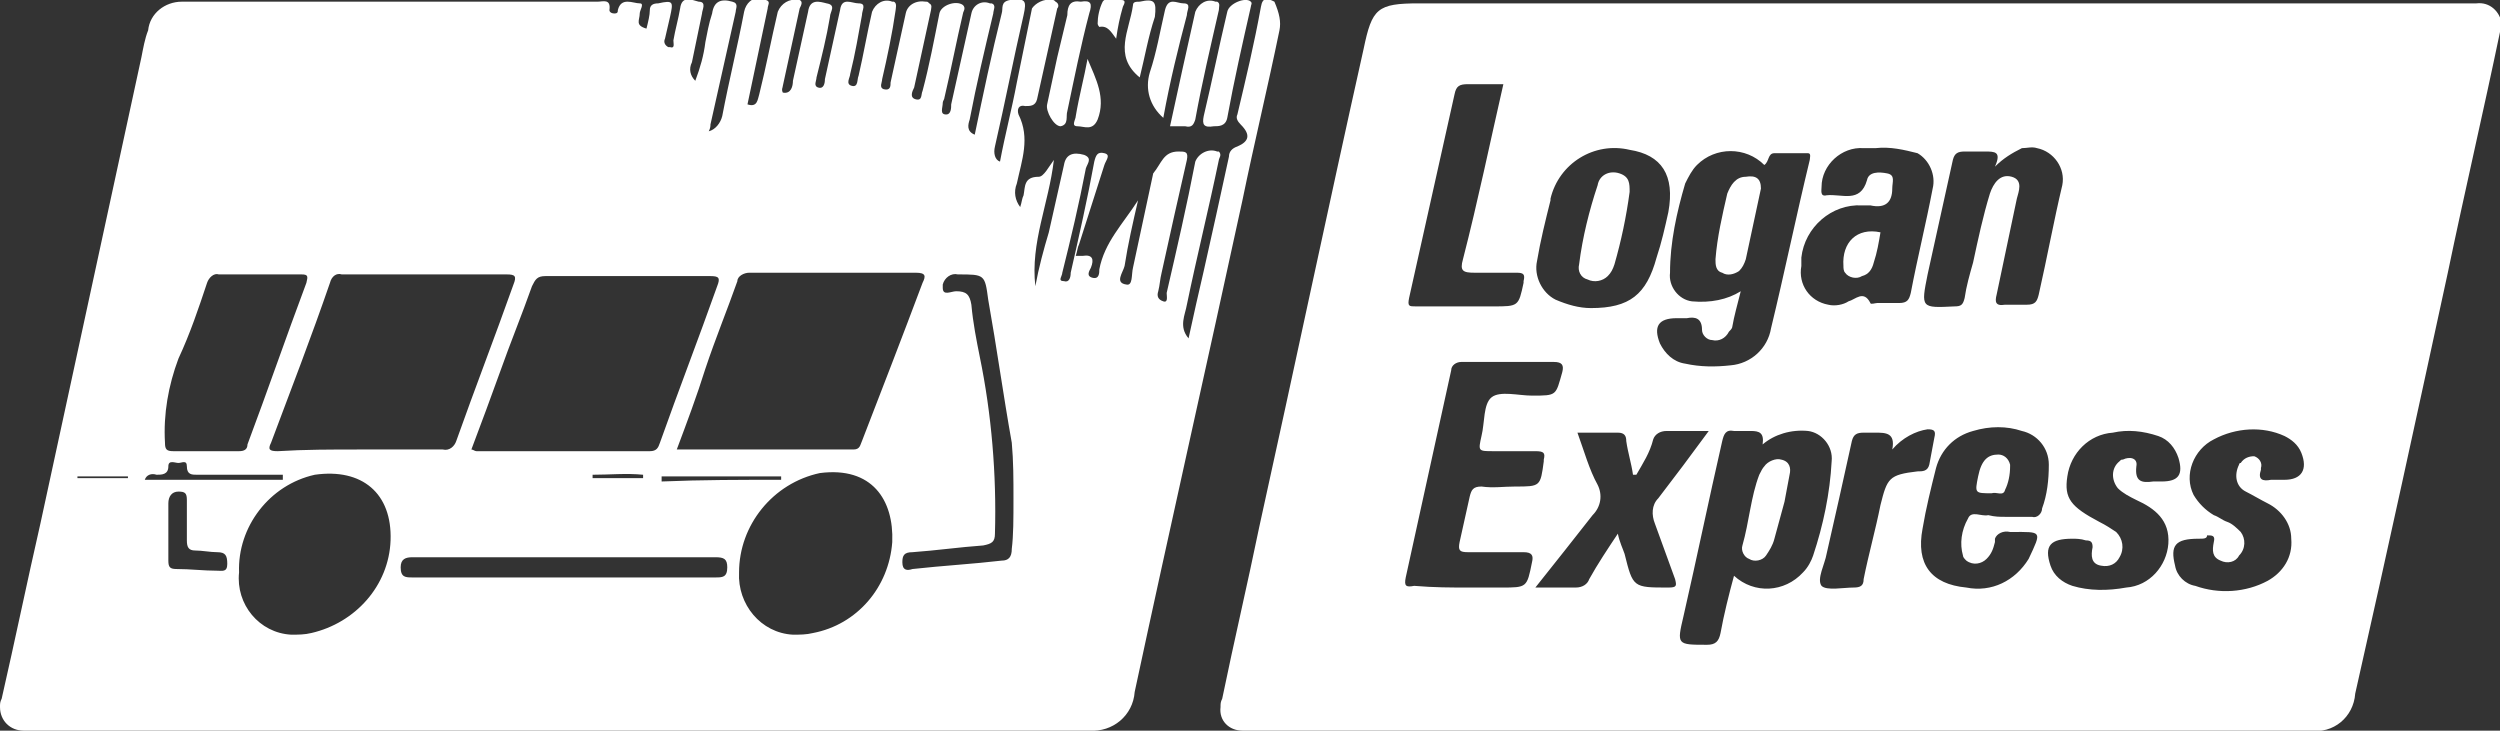 <?xml version="1.0" encoding="utf-8"?>
<!-- Generator: Adobe Illustrator 24.0.2, SVG Export Plug-In . SVG Version: 6.00 Build 0)  -->
<svg version="1.1" id="Layer_1" xmlns="http://www.w3.org/2000/svg" xmlns:xlink="http://www.w3.org/1999/xlink" x="0px" y="0px"
	 viewBox="0 0 148.5 43.4" style="enable-background:new 0 0 148.5 43.4;" xml:space="preserve">
<rect x="0" y="0" width="148.5" height="43.4" fill="#333333" stroke="none"/>
<g id="_x38_TX3sB.tif_1_" transform="translate(0.019 0.007)">
	<g id="Group_171" transform="translate(-0.019 -0.007)">
		<g id="Group_170">
			<path id="Path_61" d="M105.7,43.4H74.5c-0.2,0-0.5,0-0.7,0c-0.8,0-1.4-0.6-1.3-1.4c0-0.2,0-0.3,0.1-0.5c0.7-3.4,1.5-6.8,2.2-10.2
				c2.1-9.5,4.1-19,6.2-28.4c0.5-2.4,0.8-2.7,3.3-2.7h62c0.2,0,0.5,0,0.8,0c0.8-0.1,1.4,0.5,1.5,1.2c0,0.2,0,0.4-0.1,0.5
				c-1,4.8-2.1,9.5-3.1,14.3c-1.8,8.3-3.6,16.6-5.5,25c-0.1,1.4-1.3,2.4-2.7,2.2c0,0,0,0-0.1,0L105.7,43.4z M103.4,17.3
				c-0.2,0.8-0.4,1.5-0.5,2.1c0,0.1-0.1,0.2-0.2,0.3c-0.2,0.4-0.6,0.6-1,0.5c-0.3,0-0.6-0.3-0.6-0.6c0,0,0,0,0,0
				c0-0.7-0.4-0.8-0.9-0.7c-0.2,0-0.4,0-0.6,0c-1.1,0-1.4,0.5-1,1.5c0.3,0.6,0.8,1.1,1.5,1.2c0.9,0.2,1.8,0.2,2.7,0.1
				c1.2-0.1,2.2-1,2.4-2.2c0.8-3.3,1.5-6.7,2.3-10c0-0.1,0.1-0.4-0.1-0.4c-0.7,0-1.3,0-2,0c-0.4,0-0.3,0.5-0.6,0.7
				c-1.1-1.1-2.9-1.1-4,0c-0.3,0.3-0.5,0.7-0.7,1.1c-0.5,1.7-0.9,3.5-0.9,5.3c-0.1,0.8,0.5,1.6,1.3,1.7
				C101.6,18,102.6,17.8,103.4,17.3z M87.2,34.9h2c1.5,0,1.5,0,1.8-1.5c0.1-0.4,0-0.6-0.5-0.6c-1.1,0-2.2,0-3.3,0
				c-0.5,0-0.6-0.1-0.5-0.6c0.2-0.9,0.4-1.8,0.6-2.7c0.1-0.4,0.2-0.6,0.7-0.6c0.7,0.1,1.3,0,2,0c1.5,0,1.5,0,1.7-1.5c0,0,0,0,0-0.1
				c0.1-0.4,0-0.5-0.5-0.5c-0.8,0-1.6,0-2.5,0c-0.9,0-0.9,0-0.7-0.9c0.2-0.8,0.1-1.9,0.6-2.3s1.6-0.1,2.4-0.1c1.5,0,1.4,0,1.8-1.4
				c0.1-0.4,0-0.6-0.5-0.6c-1.8,0-3.7,0-5.5,0c-0.3,0-0.6,0.2-0.6,0.5c0,0,0,0,0,0c-0.9,4.1-1.8,8.2-2.7,12.3
				c-0.1,0.5,0,0.6,0.5,0.5C85.2,34.9,86.2,34.9,87.2,34.9z M104.7,26.4c0.1-0.7-0.2-0.8-0.7-0.8c-0.3,0-0.6,0-1,0
				c-0.5-0.1-0.6,0.2-0.7,0.6c-0.8,3.5-1.5,6.9-2.3,10.4c-0.4,1.7-0.4,1.7,1.4,1.7c0.5,0,0.7-0.2,0.8-0.7c0.2-1.1,0.5-2.3,0.8-3.4
				c1.2,1.1,3,1,4.1-0.2c0.3-0.3,0.5-0.7,0.6-1c0.6-1.8,1-3.7,1.1-5.6c0.1-0.9-0.6-1.7-1.4-1.8C106.4,25.5,105.4,25.8,104.7,26.4
				L104.7,26.4z M111.4,8.8c-0.1,0-0.4,0-0.7,0c-1.3-0.1-2.5,1-2.5,2.3c0,0,0,0,0,0c0,0.2-0.1,0.6,0.3,0.5c0.9-0.1,2,0.5,2.4-0.9
				c0.1-0.5,0.7-0.5,1.2-0.4s0.3,0.5,0.3,0.9c0,0.8-0.4,1.2-1.3,1c-0.2,0-0.3,0-0.5,0c-1.8-0.1-3.4,1.3-3.6,3.1c0,0.2,0,0.3,0,0.5
				c-0.2,1.1,0.5,2.1,1.6,2.3c0.4,0.1,0.9,0,1.2-0.2c0.4-0.1,0.9-0.7,1.3,0.1c0,0.1,0.3,0,0.4,0c0.4,0,0.8,0,1.3,0
				c0.5,0,0.6-0.2,0.7-0.6c0.4-2.1,0.9-4.1,1.3-6.2c0.2-0.8-0.2-1.7-0.9-2.1C113.1,8.9,112.3,8.7,111.4,8.8L111.4,8.8z M118.5,9.9
				c0.4-0.9,0-0.9-0.6-0.9c-0.4,0-0.8,0-1.2,0c-0.4,0-0.6,0.1-0.7,0.5c-0.5,2.3-1,4.5-1.5,6.8c-0.4,2-0.4,2,1.6,1.9
				c0.4,0,0.5-0.1,0.6-0.5c0.1-0.7,0.3-1.4,0.5-2.1c0.3-1.4,0.6-2.8,1-4.1c0.2-0.6,0.6-1.2,1.3-1s0.4,0.9,0.3,1.3
				c-0.4,1.9-0.8,3.8-1.2,5.7c-0.1,0.4-0.1,0.7,0.5,0.6c0.4,0,0.9,0,1.3,0c0.5,0,0.6-0.2,0.7-0.6c0.5-2.2,0.9-4.4,1.4-6.5
				c0.2-1-0.5-2-1.5-2.2c-0.3-0.1-0.6,0-0.9,0C119.5,9.1,119,9.4,118.5,9.9L118.5,9.9z M94.5,18.3c2.3,0,3.3-0.8,3.9-3
				c0.3-0.9,0.5-1.8,0.7-2.7c0.4-2.2-0.4-3.4-2.3-3.7c-2.1-0.5-4.2,0.8-4.7,2.9c0,0,0,0.1,0,0.1c-0.3,1.2-0.6,2.4-0.8,3.6
				c-0.2,0.9,0.3,1.9,1.1,2.3C93.1,18.1,93.8,18.3,94.5,18.3z M119.1,30.7c0.5,0,1.1,0,1.6,0c0.3,0.1,0.6-0.2,0.6-0.5
				c0.3-0.8,0.4-1.7,0.4-2.6c0-1-0.7-1.8-1.6-2c-0.9-0.3-1.9-0.3-2.9,0c-1.1,0.3-1.9,1.1-2.2,2.2c-0.3,1.2-0.6,2.4-0.8,3.6
				c-0.4,2.1,0.5,3.3,2.6,3.5c1.5,0.3,2.9-0.4,3.7-1.7c0.8-1.7,0.8-1.6-1-1.6c0,0-0.1,0-0.1,0c-0.4-0.1-0.8,0.1-0.9,0.4
				c0,0.1,0,0.1,0,0.2c-0.1,0.4-0.2,0.7-0.5,1c-0.3,0.3-0.8,0.4-1.2,0.1c-0.1-0.1-0.2-0.2-0.2-0.3c-0.2-0.7-0.1-1.5,0.3-2.2
				c0.2-0.5,0.8-0.1,1.2-0.2C118.5,30.7,118.8,30.7,119.1,30.7L119.1,30.7z M89.3,5c-0.8,0-1.4,0-2.1,0c-0.5,0-0.7,0.1-0.8,0.6
				c-0.9,4-1.8,8.1-2.7,12.1c-0.1,0.5,0,0.5,0.4,0.5c1.5,0,3.1,0,4.6,0c1.5,0,1.5,0,1.8-1.4c0,0,0-0.1,0-0.1c0.1-0.4,0-0.5-0.4-0.5
				c-0.8,0-1.7,0-2.5,0c-0.7,0-0.9-0.1-0.7-0.8C87.8,11.9,88.5,8.5,89.3,5z M97.2,28.2c-0.1,0-0.1,0-0.2,0c-0.1-0.7-0.3-1.3-0.4-2
				c0-0.3-0.1-0.5-0.5-0.5c-0.8,0-1.5,0-2.4,0c0.4,1.1,0.7,2.2,1.2,3.1c0.3,0.6,0.2,1.3-0.3,1.8c-1.1,1.4-2.2,2.8-3.4,4.3
				c0.9,0,1.7,0,2.4,0c0.4,0,0.7-0.2,0.8-0.5c0.5-0.9,1.1-1.8,1.7-2.7c0.1,0.5,0.3,0.9,0.4,1.2c0.5,2,0.5,2,2.6,2
				c0.5,0,0.5-0.1,0.4-0.5c-0.4-1.1-0.8-2.2-1.2-3.3c-0.2-0.5-0.2-1.1,0.2-1.5c1-1.3,1.9-2.5,3-4c-0.9,0-1.7,0-2.5,0
				c-0.4,0-0.7,0.2-0.8,0.5C98,26.9,97.6,27.5,97.2,28.2z M123.1,32c-1.3,0-1.7,0.4-1.3,1.6c0.2,0.6,0.7,1,1.3,1.2
				c1,0.3,2.1,0.3,3.2,0.1c1.4-0.1,2.4-1.3,2.5-2.6c0.1-1.4-0.8-2.1-1.9-2.6c-0.4-0.2-0.8-0.4-1.1-0.7c-0.4-0.5-0.4-1.2,0.1-1.6
				c0.1-0.1,0.1-0.1,0.2-0.1c0.4-0.2,0.9-0.1,0.8,0.4c-0.1,0.9,0.3,1,1,0.9c0.2,0,0.3,0,0.5,0c1,0,1.3-0.4,1-1.4
				c-0.2-0.6-0.6-1.1-1.2-1.3c-0.9-0.3-1.8-0.4-2.7-0.2c-1.4,0.1-2.5,1.2-2.7,2.6c-0.2,1.3,0.2,1.8,1.9,2.7c0.4,0.2,0.7,0.4,1,0.6
				c0.4,0.4,0.5,1,0.2,1.5c-0.2,0.4-0.6,0.6-1.1,0.5c-0.6-0.1-0.6-0.6-0.5-1.1c0-0.3-0.1-0.4-0.4-0.4C123.6,32,123.3,32,123.1,32
				L123.1,32z M130.6,32c-1.4,0-1.7,0.4-1.4,1.6c0.1,0.6,0.6,1.1,1.2,1.2c1.4,0.5,3,0.4,4.3-0.3c0.9-0.5,1.5-1.4,1.4-2.5
				c0-0.9-0.6-1.7-1.4-2.1c-0.4-0.2-0.9-0.5-1.3-0.7c-0.6-0.3-0.7-1-0.4-1.6c0,0,0-0.1,0.1-0.1c0.2-0.3,0.5-0.4,0.8-0.4
				c0.3,0.1,0.5,0.4,0.4,0.7c0,0,0,0,0,0.1c-0.2,0.6,0.1,0.7,0.6,0.6c0.3,0,0.5,0,0.8,0c1,0,1.4-0.6,1-1.6c-0.2-0.5-0.6-0.8-1-1
				c-1.3-0.6-2.9-0.5-4.2,0.2c-1.2,0.6-1.8,2.1-1.2,3.3c0.3,0.5,0.7,0.9,1.2,1.2c0.3,0.1,0.5,0.3,0.8,0.4c0.3,0.1,0.6,0.4,0.8,0.6
				c0.3,0.4,0.3,1-0.1,1.4c-0.2,0.4-0.7,0.5-1.1,0.3c-0.5-0.2-0.5-0.6-0.4-1.1c0.1-0.4-0.1-0.4-0.4-0.4C131.1,32,130.9,32,130.6,32
				L130.6,32z M112.4,26.7c0.2-1-0.4-1-1-1c-0.2,0-0.4,0-0.7,0c-0.4,0-0.6,0.1-0.7,0.5c-0.5,2.3-1,4.5-1.5,6.7
				c-0.1,0.6-0.6,1.5-0.3,1.9c0.3,0.3,1.3,0.1,1.9,0.1c0.4,0,0.6-0.1,0.6-0.5c0.3-1.5,0.7-2.9,1-4.4c0.4-1.6,0.5-1.8,2.2-2
				c0.3,0,0.6,0,0.7-0.4c0.1-0.5,0.2-1.1,0.3-1.6c0.1-0.4,0-0.5-0.4-0.5C113.8,25.6,113,26,112.4,26.7L112.4,26.7z"
				fill="white"/>
			<path id="Path_62" d="M57.9,8c0.5-2.4,1-4.8,1.6-7.2c0.1-0.3-0.1-0.7,0.5-0.8c0.9-0.1,1,0,0.8,0.9c-0.6,2.6-1.1,5.2-1.7,7.8
				c-0.1,0.4,0,0.8,0.3,0.9c0.3-1.6,0.7-3.1,1-4.7c0.3-1.5,0.6-2.9,0.9-4.4C61.5,0.2,62-0.1,62.5,0c0.1,0,0.1,0,0.2,0.1
				c0.2,0.1,0.2,0.3,0.1,0.4c-0.4,1.8-0.8,3.6-1.2,5.4c-0.1,0.4-0.4,0.4-0.7,0.4c-0.4-0.1-0.5,0.2-0.4,0.5c0.7,1.4,0.2,2.7-0.1,4.1
				c-0.2,0.5-0.1,1,0.2,1.4c0.1-0.3,0.1-0.5,0.2-0.7c0.1-0.5,0-1.1,0.9-1.1c0.3,0,0.6-0.6,0.9-1c-0.3,2.6-1.4,4.9-1.1,7.5
				c0.2-1.1,0.5-2.2,0.8-3.2c0.3-1.3,0.6-2.7,0.9-4c0.1-0.6,0.5-0.8,1.2-0.6c0.5,0.2,0.2,0.5,0.1,0.8c-0.4,2.1-0.9,4.2-1.4,6.2
				c0,0.2-0.3,0.5,0.1,0.5c0.3,0.1,0.4-0.2,0.4-0.5c0.5-2.2,1-4.4,1.4-6.6c0.1-0.4,0.2-0.6,0.6-0.5c0.4,0.1,0.1,0.4,0,0.7
				c-0.5,1.6-1,3.1-1.5,4.7c-0.1,0.2-0.1,0.4-0.2,0.7c0.1,0,0.3,0,0.4,0c0.6-0.1,0.7,0.2,0.5,0.7c-0.1,0.2-0.3,0.5,0.1,0.6
				c0.4,0.1,0.4-0.3,0.4-0.5c0.3-1.6,1.4-2.7,2.3-4.1c-0.3,1.3-0.6,2.6-0.8,3.9c-0.1,0.4-0.6,1,0.1,1.1c0.4,0.1,0.3-0.6,0.4-1
				c0.4-1.9,0.8-3.7,1.2-5.6C69,9.7,69.1,9,70,9c0.4,0,0.6,0,0.5,0.5c-0.5,2.2-1,4.4-1.5,6.7c-0.1,0.4-0.1,0.7-0.2,1.1
				c-0.1,0.3,0,0.5,0.3,0.6s0.2-0.3,0.2-0.5c0.6-2.6,1.2-5.2,1.7-7.8c0.2-0.5,0.8-0.8,1.3-0.6c0,0,0,0,0.1,0c0.2,0.2,0,0.4,0,0.5
				c-0.6,2.9-1.3,5.7-1.9,8.6c-0.1,0.6-0.5,1.3,0.1,2c0.3-1.4,0.6-2.7,0.9-4c0.5-2.2,1-4.5,1.5-6.8c0-0.3,0.2-0.5,0.5-0.6
				c0.7-0.3,0.8-0.7,0.2-1.3c-0.2-0.2-0.3-0.4-0.2-0.6c0.5-2.1,1-4.2,1.4-6.4c0.1-0.6,0.4-0.5,0.8-0.3C76,0.8,76.1,1.3,76,1.8
				c-0.7,3.4-1.5,6.7-2.2,10.1c-2.1,9.7-4.3,19.4-6.4,29.2c-0.1,1.4-1.3,2.4-2.7,2.3c-0.1,0-0.1,0-0.2,0H2.1c-0.2,0-0.4,0-0.7,0
				C0.6,43.4,0,42.8,0,42c0-0.2,0-0.3,0.1-0.5c0.8-3.5,1.5-6.9,2.3-10.4c2-9.2,4-18.5,6-27.7c0.1-0.5,0.2-1.1,0.4-1.6
				c0.1-1,1-1.7,2-1.7c0.2,0,0.4,0,0.7,0c8,0,16,0,24,0c0.3,0,0.8-0.2,0.7,0.5c0,0.1,0.1,0.2,0.3,0.2c0.2,0,0.2-0.1,0.2-0.2
				c0.2-0.8,0.9-0.4,1.3-0.4c0.3,0,0,0.4,0,0.6c0,0.4-0.3,0.7,0.4,0.9c0.1-0.4,0.2-0.8,0.2-1.1c0-0.3,0.2-0.4,0.5-0.4c0,0,0,0,0,0
				C40,0,40,0.1,39.8,1c-0.1,0.4-0.2,0.9-0.3,1.3c-0.1,0.2,0,0.4,0.2,0.5c0,0,0.1,0,0.1,0C40.1,2.9,40,2.6,40,2.4
				c0.1-0.6,0.3-1.3,0.4-1.9c0.1-0.8,0.7-0.5,1.1-0.4c0.5,0,0.2,0.5,0.2,0.7c-0.2,1-0.4,1.9-0.6,2.9c-0.2,0.4-0.1,0.8,0.2,1.1
				c0.3-0.8,0.5-1.5,0.6-2.3c0.1-0.5,0.2-1.1,0.4-1.7c0.1-0.7,0.5-0.9,1.2-0.7c0.4,0.1,0.2,0.4,0.2,0.6c-0.5,2.2-1,4.5-1.5,6.7
				c0,0.1,0,0.2-0.1,0.4c0.4-0.1,0.7-0.5,0.8-0.9c0.4-2.1,0.9-4.1,1.3-6.2c0.1-0.5,0.5-0.9,1-0.8c0.1,0,0.2,0,0.3,0.1
				c0.3,0.1,0.1,0.3,0.1,0.5c-0.4,1.9-0.8,3.8-1.2,5.7C45,6.4,45,5.9,45.1,5.6c0.4-1.6,0.7-3.2,1.1-4.9c0.2-0.5,0.7-0.8,1.2-0.7
				c0,0,0.1,0,0.1,0c0.2,0.1,0.1,0.3,0,0.5l-1,4.6c0,0.1-0.1,0.2,0,0.4c0.5,0.1,0.6-0.4,0.6-0.7c0.3-1.4,0.6-2.7,0.9-4.1
				c0.1-0.8,0.7-0.6,1.1-0.5c0.6,0.1,0.2,0.5,0.2,0.8c-0.2,1.2-0.5,2.4-0.8,3.6c0,0.2-0.2,0.5,0.1,0.6c0.3,0.1,0.4-0.2,0.4-0.5
				c0.3-1.4,0.6-2.7,0.9-4.1c0.1-0.8,0.7-0.4,1.1-0.4c0.5,0,0.2,0.4,0.2,0.7C51,2,50.8,3.2,50.5,4.4c0,0.2-0.3,0.6,0.1,0.7
				c0.4,0.1,0.3-0.4,0.4-0.6c0.3-1.3,0.5-2.5,0.8-3.8c0.2-0.5,0.7-0.8,1.2-0.6c0,0,0.1,0,0.1,0c0.2,0.1,0.1,0.4,0.1,0.5
				C53,2,52.7,3.4,52.4,4.7c0,0.2-0.2,0.5,0.1,0.6c0.4,0.1,0.4-0.2,0.4-0.4c0.3-1.4,0.6-2.7,0.9-4.1c0.1-0.5,0.6-0.8,1.2-0.7
				c0.1,0,0.1,0,0.2,0.1c0.2,0.1,0.1,0.3,0.1,0.4l-1,4.6c-0.1,0.2-0.3,0.6,0.1,0.7c0.4,0.1,0.3-0.3,0.4-0.5c0.4-1.5,0.7-3.1,1-4.6
				c0.1-0.5,1-0.8,1.4-0.5c0.2,0.2,0,0.4,0,0.5c-0.4,1.7-0.7,3.3-1.1,5c0,0.1-0.1,0.2-0.1,0.3c0,0.3-0.2,0.7,0.2,0.7
				c0.3,0,0.3-0.4,0.3-0.6c0.4-1.8,0.8-3.6,1.2-5.4c0.1-0.5,0.6-0.8,1.1-0.6c0,0,0.1,0,0.1,0C59.2,0.3,59,0.6,59,0.8
				C58.5,2.9,58,5,57.6,7.1C57.5,7.4,57.4,7.8,57.9,8z M28,26.7c0.1,0,0.2,0.1,0.3,0.1c3.4,0,6.9,0,10.3,0c0.4,0,0.5-0.2,0.6-0.5
				c1.1-3.1,2.3-6.2,3.4-9.3c0.2-0.5,0.1-0.6-0.4-0.6c-3.3,0-6.6,0-9.8,0c-0.5,0-0.6,0.2-0.8,0.6c-0.6,1.7-1.3,3.4-1.9,5.1
				C29.2,23.5,28.6,25.1,28,26.7z M21.4,26.7c1.6,0,3.2,0,4.9,0c0.4,0.1,0.7-0.2,0.8-0.5c1.1-3.1,2.3-6.2,3.4-9.3
				c0.2-0.5,0.1-0.6-0.4-0.6c-3.3,0-6.5,0-9.8,0c-0.3-0.1-0.6,0.1-0.7,0.5c-1.1,3.2-2.3,6.3-3.5,9.5c-0.2,0.4-0.1,0.5,0.4,0.5
				C18.1,26.7,19.7,26.7,21.4,26.7L21.4,26.7z M40.2,26.7c3.6,0,7.1,0,10.5,0c0.4,0,0.4-0.3,0.5-0.5c1.2-3.1,2.4-6.2,3.6-9.4
				c0.2-0.4,0.2-0.6-0.4-0.6c-3.3,0-6.6,0-9.9,0c-0.3,0-0.7,0.2-0.7,0.5c-0.6,1.7-1.3,3.4-1.9,5.2C41.4,23.5,40.8,25.1,40.2,26.7
				L40.2,26.7z M43.9,34c-0.1,1.9,1.3,3.6,3.2,3.7c0.4,0,0.8,0,1.2-0.1c2.6-0.5,4.5-2.7,4.7-5.4c0.1-2.5-1.2-4.5-4.3-4.1
				C45.9,28.7,43.9,31.2,43.9,34z M14.2,34c-0.2,1.9,1.2,3.6,3.1,3.7c0.4,0,0.8,0,1.2-0.1c2.6-0.6,4.6-2.8,4.7-5.5
				c0.1-2.8-1.7-4.3-4.5-3.9C16,28.8,14.1,31.3,14.2,34L14.2,34z M15.5,16.3c-0.8,0-1.6,0-2.5,0c-0.3-0.1-0.6,0.2-0.7,0.5
				c-0.5,1.5-1,3-1.7,4.5c-0.6,1.6-0.9,3.3-0.8,5c0,0.4,0.1,0.5,0.5,0.5c1.3,0,2.6,0,3.9,0c0.3,0,0.5-0.1,0.5-0.4
				c1.2-3.2,2.3-6.4,3.5-9.6c0.1-0.4,0.1-0.5-0.3-0.5C17.2,16.3,16.4,16.3,15.5,16.3L15.5,16.3z M60.2,29.6c0-1.1,0-2.2-0.1-3.3
				c-0.5-2.8-0.9-5.7-1.4-8.5c-0.2-1.5-0.2-1.5-1.8-1.5c-0.4-0.1-0.8,0.2-0.9,0.6c0,0.1,0,0.2,0,0.2c0,0.5,0.5,0.2,0.8,0.2
				c0.6,0,0.8,0.2,0.9,0.8c0.1,1.1,0.3,2.1,0.5,3.1c0.7,3.4,1,7,0.9,10.5c0,0.5-0.2,0.6-0.7,0.7c-1.4,0.1-2.8,0.3-4.2,0.4
				c-0.5,0-0.6,0.2-0.6,0.6c0,0.5,0.3,0.5,0.6,0.4c1.8-0.2,3.6-0.3,5.3-0.5c0.4,0,0.6-0.2,0.6-0.7C60.2,31.8,60.2,30.8,60.2,29.6z
				 M33.5,34.3h9c0.4,0,0.7,0,0.7-0.6c0-0.5-0.2-0.6-0.7-0.6c-6,0-12,0-18,0c-0.4,0-0.7,0.1-0.7,0.6c0,0.6,0.3,0.6,0.7,0.6
				C27.6,34.3,30.6,34.3,33.5,34.3z M10,31.5c0,0.6,0,1.2,0,1.8c0,0.4,0.1,0.5,0.5,0.5c0.8,0,1.6,0.1,2.4,0.1c0.3,0,0.6,0.1,0.6-0.4
				c0-0.5-0.1-0.7-0.6-0.7c-0.4,0-0.9-0.1-1.3-0.1s-0.5-0.2-0.5-0.6c0-0.8,0-1.6,0-2.4c0-0.4-0.1-0.5-0.5-0.5S10,29.5,10,29.9
				C10,30.5,10,31,10,31.5z M8.6,28.5c2.8,0,5.5,0,8.2,0v-0.3h-5.1c-0.3,0-0.6,0-0.6-0.5c0-0.4-0.3-0.2-0.5-0.2S10,27.3,10,27.7
				c0,0.5-0.4,0.5-0.7,0.5C9,28.1,8.7,28.2,8.6,28.5z M46.4,28.5c0-0.1,0-0.2,0-0.2h-7.1v0.3C41.7,28.5,44,28.5,46.4,28.5z
				 M7.6,28.4v-0.1H4.6c0,0,0,0.1,0,0.1H7.6z M38.2,28.4c0-0.1,0-0.1,0-0.2c-1-0.1-2,0-3,0c0,0.1,0,0.1,0,0.2L38.2,28.4z"
				fill="white"/>
			<path id="Path_63" d="M72.1,7.5c-0.6,0.1-0.7-0.1-0.6-0.6c0.5-2.1,0.9-4.1,1.4-6.2C73,0.2,74-0.2,74.3,0.1c0.1,0.1,0,0.2,0,0.3
				c-0.5,2.2-1,4.4-1.4,6.6C72.8,7.5,72.4,7.5,72.1,7.5z"
				fill="white"/>
			<path id="Path_64" d="M69.5,7.5c0.5-2.3,1-4.6,1.5-6.8c0.2-0.5,0.7-0.8,1.2-0.6c0,0,0.1,0,0.1,0c0.2,0.1,0.1,0.3,0.1,0.5
				c-0.5,2.2-1,4.3-1.4,6.5c-0.1,0.3-0.2,0.5-0.6,0.4C70.1,7.5,69.8,7.5,69.5,7.5z"
				fill="white"/>
			<path id="Path_65" d="M64.2,0.1c0.6-0.1,0.7,0.1,0.5,0.7c-0.5,1.9-0.9,3.9-1.3,5.8c-0.1,0.3,0.1,0.8-0.4,0.9
				c-0.4,0-0.9-0.9-0.8-1.3c0.2-0.9,0.4-1.9,0.6-2.8c0.2-0.8,0.4-1.7,0.6-2.5C63.4,0.3,63.6,0,64.2,0.1z"
				fill="white"/>
			<path id="Path_66" d="M69.1,7c-0.8-0.7-1.1-1.7-0.8-2.7c0.4-1.2,0.6-2.4,0.9-3.7c0.2-0.8,0.7-0.4,1.1-0.4c0.5,0,0.2,0.4,0.2,0.7
				C70,2.8,69.5,4.8,69.1,7z"
				fill="white"/>
			<path id="Path_67" d="M67.7,4.6c-1.6-1.3-0.6-2.8-0.4-4.3c0-0.2,0.2-0.2,0.4-0.2c0.9-0.2,1,0,0.9,0.9C68.2,2.2,68,3.4,67.7,4.6z"
				fill="white"/>
			<path id="Path_68" d="M64.6,3.5c0.5,1.2,1.1,2.3,0.6,3.6c-0.3,0.7-0.8,0.4-1.2,0.4c-0.4,0-0.1-0.4-0.1-0.6
				C64.1,5.7,64.4,4.6,64.6,3.5z"
				fill="white"/>
			<path id="Path_69" d="M66.3,2.3c-0.3-0.4-0.5-0.8-1-0.7c0,0-0.1-0.1-0.1-0.2c0-0.4,0.1-0.9,0.3-1.3c0.2-0.3,0.7-0.1,1.1-0.1
				c0.3,0,0.2,0.2,0.1,0.4C66.5,1.1,66.4,1.6,66.3,2.3z"
				fill="white"/>
			<path id="Path_70" d="M104.6,11.2c-0.3,1.4-0.6,2.8-0.9,4.2c-0.1,0.3-0.2,0.5-0.4,0.7c-0.3,0.2-0.7,0.3-1,0.1
				c-0.4-0.1-0.4-0.5-0.4-0.8c0.1-1.3,0.4-2.6,0.7-3.9c0.2-0.5,0.5-1,1.1-1C104.3,10.4,104.6,10.6,104.6,11.2z"
				fill="white"/>
			<path id="Path_71" d="M103.5,32.4c0.4-1.4,0.5-2.9,1-4.2c0.1-0.2,0.2-0.4,0.3-0.5c0.2-0.3,0.7-0.5,1-0.4c0.5,0.1,0.6,0.5,0.5,0.9
				c-0.1,0.5-0.2,1.1-0.3,1.6c-0.2,0.7-0.4,1.5-0.6,2.2c-0.1,0.4-0.3,0.7-0.5,1c-0.2,0.3-0.7,0.4-1,0.2
				C103.6,33.1,103.4,32.7,103.5,32.4z"
				fill="white"/>
			<path id="Path_72" d="M111.7,13.8c-0.1,0.6-0.2,1.2-0.4,1.8c-0.1,0.4-0.3,0.7-0.7,0.8c-0.3,0.2-0.8,0.1-1-0.2
				c-0.1-0.1-0.1-0.3-0.1-0.4C109.4,14.4,110.3,13.5,111.7,13.8z"
				fill="white"/>
			<path id="Path_73" d="M96.8,11.4c-0.2,1.5-0.5,2.9-0.9,4.3c-0.1,0.3-0.2,0.5-0.4,0.7c-0.3,0.3-0.8,0.4-1.2,0.2
				c-0.4-0.1-0.6-0.5-0.5-0.9c0.2-1.6,0.6-3.2,1.1-4.7c0.1-0.6,0.7-0.9,1.3-0.7c0,0,0,0,0,0C96.8,10.5,96.8,10.9,96.8,11.4z"
				fill="white"/>
			<path id="Path_74" d="M118.3,29.3c-1,0-1,0-0.8-1s0.6-1.3,1.2-1.3c0.3,0,0.6,0.2,0.7,0.6c0,0,0,0,0,0.1c0,0.5-0.1,1-0.3,1.4
				C119,29.5,118.6,29.2,118.3,29.3z"
				fill="white"/>
		</g>
	</g>
</g>
</svg>
